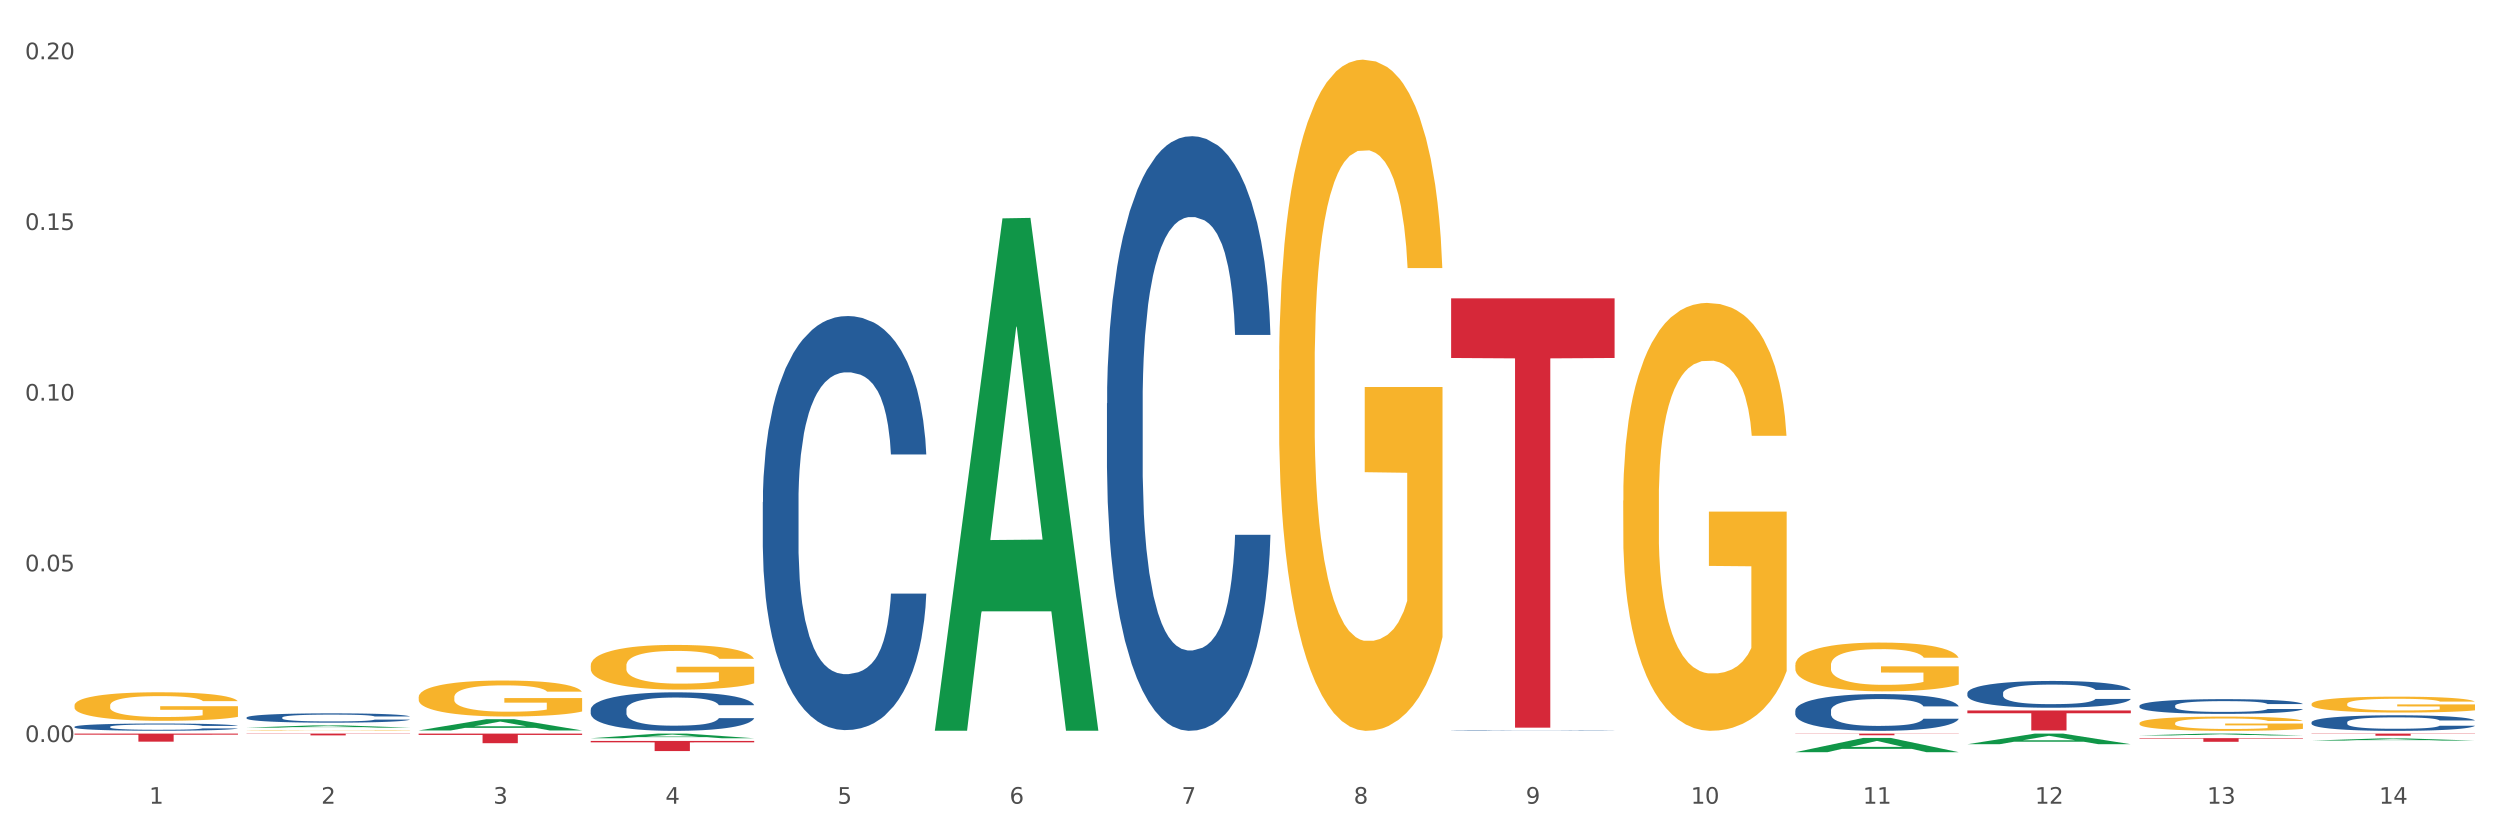 <?xml version="1.0" encoding="utf-8" standalone="no"?>
<!DOCTYPE svg PUBLIC "-//W3C//DTD SVG 1.1//EN"
  "http://www.w3.org/Graphics/SVG/1.1/DTD/svg11.dtd">
<svg xmlns:xlink="http://www.w3.org/1999/xlink" width="1080pt" height="360pt" viewBox="0 0 1080 360" xmlns="http://www.w3.org/2000/svg" version="1.1">
 <rect x="0" y="0" width="1080" height="360" fill="#333333" stroke="none"/>
 <defs>
  <style type="text/css">*{stroke-linejoin: round; stroke-linecap: butt}</style>
 </defs>
 <g id="figure_1">
  <g id="patch_1">
   <path d="M 0 360 
L 1080 360 
L 1080 0 
L 0 0 
z
" style="fill: #ffffff; stroke: #ffffff; stroke-linejoin: miter"/>
  </g>
  <g id="axes_1">
   <g id="matplotlib.axis_1">
    <g id="xtick_1">
     <g id="text_1">
      <!-- 1 -->
      <g style="fill: #4d4d4d" transform="translate(64.432 347.204) scale(0.096 -0.096)">
       <defs>
        <path id="DejaVuSans-31" d="M 794 531 
L 1825 531 
L 1825 4091 
L 703 3866 
L 703 4441 
L 1819 4666 
L 2450 4666 
L 2450 531 
L 3481 531 
L 3481 0 
L 794 0 
L 794 531 
z
" transform="scale(0.016)"/>
       </defs>
       <use xlink:href="#DejaVuSans-31"/>
      </g>
     </g>
    </g>
    <g id="xtick_2">
     <g id="text_2">
      <!-- 2 -->
      <g style="fill: #4d4d4d" transform="translate(138.771 347.204) scale(0.096 -0.096)">
       <defs>
        <path id="DejaVuSans-32" d="M 1228 531 
L 3431 531 
L 3431 0 
L 469 0 
L 469 531 
Q 828 903 1448 1529 
Q 2069 2156 2228 2338 
Q 2531 2678 2651 2914 
Q 2772 3150 2772 3378 
Q 2772 3750 2511 3984 
Q 2250 4219 1831 4219 
Q 1534 4219 1204 4116 
Q 875 4013 500 3803 
L 500 4441 
Q 881 4594 1212 4672 
Q 1544 4750 1819 4750 
Q 2544 4750 2975 4387 
Q 3406 4025 3406 3419 
Q 3406 3131 3298 2873 
Q 3191 2616 2906 2266 
Q 2828 2175 2409 1742 
Q 1991 1309 1228 531 
z
" transform="scale(0.016)"/>
       </defs>
       <use xlink:href="#DejaVuSans-32"/>
      </g>
     </g>
    </g>
    <g id="xtick_3">
     <g id="text_3">
      <!-- 3 -->
      <g style="fill: #4d4d4d" transform="translate(213.109 347.204) scale(0.096 -0.096)">
       <defs>
        <path id="DejaVuSans-33" d="M 2597 2516 
Q 3050 2419 3304 2112 
Q 3559 1806 3559 1356 
Q 3559 666 3084 287 
Q 2609 -91 1734 -91 
Q 1441 -91 1130 -33 
Q 819 25 488 141 
L 488 750 
Q 750 597 1062 519 
Q 1375 441 1716 441 
Q 2309 441 2620 675 
Q 2931 909 2931 1356 
Q 2931 1769 2642 2001 
Q 2353 2234 1838 2234 
L 1294 2234 
L 1294 2753 
L 1863 2753 
Q 2328 2753 2575 2939 
Q 2822 3125 2822 3475 
Q 2822 3834 2567 4026 
Q 2313 4219 1838 4219 
Q 1578 4219 1281 4162 
Q 984 4106 628 3988 
L 628 4550 
Q 988 4650 1302 4700 
Q 1616 4750 1894 4750 
Q 2613 4750 3031 4423 
Q 3450 4097 3450 3541 
Q 3450 3153 3228 2886 
Q 3006 2619 2597 2516 
z
" transform="scale(0.016)"/>
       </defs>
       <use xlink:href="#DejaVuSans-33"/>
      </g>
     </g>
    </g>
    <g id="xtick_4">
     <g id="text_4">
      <!-- 4 -->
      <g style="fill: #4d4d4d" transform="translate(287.448 347.204) scale(0.096 -0.096)">
       <defs>
        <path id="DejaVuSans-34" d="M 2419 4116 
L 825 1625 
L 2419 1625 
L 2419 4116 
z
M 2253 4666 
L 3047 4666 
L 3047 1625 
L 3713 1625 
L 3713 1100 
L 3047 1100 
L 3047 0 
L 2419 0 
L 2419 1100 
L 313 1100 
L 313 1709 
L 2253 4666 
z
" transform="scale(0.016)"/>
       </defs>
       <use xlink:href="#DejaVuSans-34"/>
      </g>
     </g>
    </g>
    <g id="xtick_5">
     <g id="text_5">
      <!-- 5 -->
      <g style="fill: #4d4d4d" transform="translate(361.787 347.204) scale(0.096 -0.096)">
       <defs>
        <path id="DejaVuSans-35" d="M 691 4666 
L 3169 4666 
L 3169 4134 
L 1269 4134 
L 1269 2991 
Q 1406 3038 1543 3061 
Q 1681 3084 1819 3084 
Q 2600 3084 3056 2656 
Q 3513 2228 3513 1497 
Q 3513 744 3044 326 
Q 2575 -91 1722 -91 
Q 1428 -91 1123 -41 
Q 819 9 494 109 
L 494 744 
Q 775 591 1075 516 
Q 1375 441 1709 441 
Q 2250 441 2565 725 
Q 2881 1009 2881 1497 
Q 2881 1984 2565 2268 
Q 2250 2553 1709 2553 
Q 1456 2553 1204 2497 
Q 953 2441 691 2322 
L 691 4666 
z
" transform="scale(0.016)"/>
       </defs>
       <use xlink:href="#DejaVuSans-35"/>
      </g>
     </g>
    </g>
    <g id="xtick_6">
     <g id="text_6">
      <!-- 6 -->
      <g style="fill: #4d4d4d" transform="translate(436.125 347.204) scale(0.096 -0.096)">
       <defs>
        <path id="DejaVuSans-36" d="M 2113 2584 
Q 1688 2584 1439 2293 
Q 1191 2003 1191 1497 
Q 1191 994 1439 701 
Q 1688 409 2113 409 
Q 2538 409 2786 701 
Q 3034 994 3034 1497 
Q 3034 2003 2786 2293 
Q 2538 2584 2113 2584 
z
M 3366 4563 
L 3366 3988 
Q 3128 4100 2886 4159 
Q 2644 4219 2406 4219 
Q 1781 4219 1451 3797 
Q 1122 3375 1075 2522 
Q 1259 2794 1537 2939 
Q 1816 3084 2150 3084 
Q 2853 3084 3261 2657 
Q 3669 2231 3669 1497 
Q 3669 778 3244 343 
Q 2819 -91 2113 -91 
Q 1303 -91 875 529 
Q 447 1150 447 2328 
Q 447 3434 972 4092 
Q 1497 4750 2381 4750 
Q 2619 4750 2861 4703 
Q 3103 4656 3366 4563 
z
" transform="scale(0.016)"/>
       </defs>
       <use xlink:href="#DejaVuSans-36"/>
      </g>
     </g>
    </g>
    <g id="xtick_7">
     <g id="text_7">
      <!-- 7 -->
      <g style="fill: #4d4d4d" transform="translate(510.464 347.204) scale(0.096 -0.096)">
       <defs>
        <path id="DejaVuSans-37" d="M 525 4666 
L 3525 4666 
L 3525 4397 
L 1831 0 
L 1172 0 
L 2766 4134 
L 525 4134 
L 525 4666 
z
" transform="scale(0.016)"/>
       </defs>
       <use xlink:href="#DejaVuSans-37"/>
      </g>
     </g>
    </g>
    <g id="xtick_8">
     <g id="text_8">
      <!-- 8 -->
      <g style="fill: #4d4d4d" transform="translate(584.803 347.204) scale(0.096 -0.096)">
       <defs>
        <path id="DejaVuSans-38" d="M 2034 2216 
Q 1584 2216 1326 1975 
Q 1069 1734 1069 1313 
Q 1069 891 1326 650 
Q 1584 409 2034 409 
Q 2484 409 2743 651 
Q 3003 894 3003 1313 
Q 3003 1734 2745 1975 
Q 2488 2216 2034 2216 
z
M 1403 2484 
Q 997 2584 770 2862 
Q 544 3141 544 3541 
Q 544 4100 942 4425 
Q 1341 4750 2034 4750 
Q 2731 4750 3128 4425 
Q 3525 4100 3525 3541 
Q 3525 3141 3298 2862 
Q 3072 2584 2669 2484 
Q 3125 2378 3379 2068 
Q 3634 1759 3634 1313 
Q 3634 634 3220 271 
Q 2806 -91 2034 -91 
Q 1263 -91 848 271 
Q 434 634 434 1313 
Q 434 1759 690 2068 
Q 947 2378 1403 2484 
z
M 1172 3481 
Q 1172 3119 1398 2916 
Q 1625 2713 2034 2713 
Q 2441 2713 2670 2916 
Q 2900 3119 2900 3481 
Q 2900 3844 2670 4047 
Q 2441 4250 2034 4250 
Q 1625 4250 1398 4047 
Q 1172 3844 1172 3481 
z
" transform="scale(0.016)"/>
       </defs>
       <use xlink:href="#DejaVuSans-38"/>
      </g>
     </g>
    </g>
    <g id="xtick_9">
     <g id="text_9">
      <!-- 9 -->
      <g style="fill: #4d4d4d" transform="translate(659.142 347.204) scale(0.096 -0.096)">
       <defs>
        <path id="DejaVuSans-39" d="M 703 97 
L 703 672 
Q 941 559 1184 500 
Q 1428 441 1663 441 
Q 2288 441 2617 861 
Q 2947 1281 2994 2138 
Q 2813 1869 2534 1725 
Q 2256 1581 1919 1581 
Q 1219 1581 811 2004 
Q 403 2428 403 3163 
Q 403 3881 828 4315 
Q 1253 4750 1959 4750 
Q 2769 4750 3195 4129 
Q 3622 3509 3622 2328 
Q 3622 1225 3098 567 
Q 2575 -91 1691 -91 
Q 1453 -91 1209 -44 
Q 966 3 703 97 
z
M 1959 2075 
Q 2384 2075 2632 2365 
Q 2881 2656 2881 3163 
Q 2881 3666 2632 3958 
Q 2384 4250 1959 4250 
Q 1534 4250 1286 3958 
Q 1038 3666 1038 3163 
Q 1038 2656 1286 2365 
Q 1534 2075 1959 2075 
z
" transform="scale(0.016)"/>
       </defs>
       <use xlink:href="#DejaVuSans-39"/>
      </g>
     </g>
    </g>
    <g id="xtick_10">
     <g id="text_10">
      <!-- 10 -->
      <g style="fill: #4d4d4d" transform="translate(730.426 347.204) scale(0.096 -0.096)">
       <defs>
        <path id="DejaVuSans-30" d="M 2034 4250 
Q 1547 4250 1301 3770 
Q 1056 3291 1056 2328 
Q 1056 1369 1301 889 
Q 1547 409 2034 409 
Q 2525 409 2770 889 
Q 3016 1369 3016 2328 
Q 3016 3291 2770 3770 
Q 2525 4250 2034 4250 
z
M 2034 4750 
Q 2819 4750 3233 4129 
Q 3647 3509 3647 2328 
Q 3647 1150 3233 529 
Q 2819 -91 2034 -91 
Q 1250 -91 836 529 
Q 422 1150 422 2328 
Q 422 3509 836 4129 
Q 1250 4750 2034 4750 
z
" transform="scale(0.016)"/>
       </defs>
       <use xlink:href="#DejaVuSans-31"/>
       <use xlink:href="#DejaVuSans-30" transform="translate(63.623 0)"/>
      </g>
     </g>
    </g>
    <g id="xtick_11">
     <g id="text_11">
      <!-- 11 -->
      <g style="fill: #4d4d4d" transform="translate(804.765 347.204) scale(0.096 -0.096)">
       <use xlink:href="#DejaVuSans-31"/>
       <use xlink:href="#DejaVuSans-31" transform="translate(63.623 0)"/>
      </g>
     </g>
    </g>
    <g id="xtick_12">
     <g id="text_12">
      <!-- 12 -->
      <g style="fill: #4d4d4d" transform="translate(879.104 347.204) scale(0.096 -0.096)">
       <use xlink:href="#DejaVuSans-31"/>
       <use xlink:href="#DejaVuSans-32" transform="translate(63.623 0)"/>
      </g>
     </g>
    </g>
    <g id="xtick_13">
     <g id="text_13">
      <!-- 13 -->
      <g style="fill: #4d4d4d" transform="translate(953.442 347.204) scale(0.096 -0.096)">
       <use xlink:href="#DejaVuSans-31"/>
       <use xlink:href="#DejaVuSans-33" transform="translate(63.623 0)"/>
      </g>
     </g>
    </g>
    <g id="xtick_14">
     <g id="text_14">
      <!-- 14 -->
      <g style="fill: #4d4d4d" transform="translate(1027.781 347.204) scale(0.096 -0.096)">
       <use xlink:href="#DejaVuSans-31"/>
       <use xlink:href="#DejaVuSans-34" transform="translate(63.623 0)"/>
      </g>
     </g>
    </g>
    <g id="xtick_15"/>
    <g id="xtick_16"/>
    <g id="xtick_17"/>
    <g id="xtick_18"/>
    <g id="xtick_19"/>
    <g id="xtick_20"/>
    <g id="xtick_21"/>
    <g id="xtick_22"/>
    <g id="xtick_23"/>
    <g id="xtick_24"/>
    <g id="xtick_25"/>
    <g id="xtick_26"/>
    <g id="xtick_27"/>
   </g>
   <g id="matplotlib.axis_2">
    <g id="ytick_1">
     <g id="text_15">
      <!-- 0.00 -->
      <g style="fill: #4d4d4d" transform="translate(10.8 320.55) scale(0.096 -0.096)">
       <defs>
        <path id="DejaVuSans-2e" d="M 684 794 
L 1344 794 
L 1344 0 
L 684 0 
L 684 794 
z
" transform="scale(0.016)"/>
       </defs>
       <use xlink:href="#DejaVuSans-30"/>
       <use xlink:href="#DejaVuSans-2e" transform="translate(63.623 0)"/>
       <use xlink:href="#DejaVuSans-30" transform="translate(95.41 0)"/>
       <use xlink:href="#DejaVuSans-30" transform="translate(159.033 0)"/>
      </g>
     </g>
    </g>
    <g id="ytick_2">
     <g id="text_16">
      <!-- 0.05 -->
      <g style="fill: #4d4d4d" transform="translate(10.8 246.812) scale(0.096 -0.096)">
       <use xlink:href="#DejaVuSans-30"/>
       <use xlink:href="#DejaVuSans-2e" transform="translate(63.623 0)"/>
       <use xlink:href="#DejaVuSans-30" transform="translate(95.41 0)"/>
       <use xlink:href="#DejaVuSans-35" transform="translate(159.033 0)"/>
      </g>
     </g>
    </g>
    <g id="ytick_3">
     <g id="text_17">
      <!-- 0.10 -->
      <g style="fill: #4d4d4d" transform="translate(10.8 173.074) scale(0.096 -0.096)">
       <use xlink:href="#DejaVuSans-30"/>
       <use xlink:href="#DejaVuSans-2e" transform="translate(63.623 0)"/>
       <use xlink:href="#DejaVuSans-31" transform="translate(95.41 0)"/>
       <use xlink:href="#DejaVuSans-30" transform="translate(159.033 0)"/>
      </g>
     </g>
    </g>
    <g id="ytick_4">
     <g id="text_18">
      <!-- 0.15 -->
      <g style="fill: #4d4d4d" transform="translate(10.8 99.335) scale(0.096 -0.096)">
       <use xlink:href="#DejaVuSans-30"/>
       <use xlink:href="#DejaVuSans-2e" transform="translate(63.623 0)"/>
       <use xlink:href="#DejaVuSans-31" transform="translate(95.41 0)"/>
       <use xlink:href="#DejaVuSans-35" transform="translate(159.033 0)"/>
      </g>
     </g>
    </g>
    <g id="ytick_5">
     <g id="text_19">
      <!-- 0.20 -->
      <g style="fill: #4d4d4d" transform="translate(10.8 25.597) scale(0.096 -0.096)">
       <use xlink:href="#DejaVuSans-30"/>
       <use xlink:href="#DejaVuSans-2e" transform="translate(63.623 0)"/>
       <use xlink:href="#DejaVuSans-32" transform="translate(95.41 0)"/>
       <use xlink:href="#DejaVuSans-30" transform="translate(159.033 0)"/>
      </g>
     </g>
    </g>
    <g id="ytick_6"/>
    <g id="ytick_7"/>
    <g id="ytick_8"/>
    <g id="ytick_9"/>
   </g>
   <g id="PolyCollection_1">
    <path d="M 701.223 216.275 
L 701.307 216.107 
L 701.307 210.029 
L 701.474 204.796 
L 702.307 192.134 
L 703.558 181.668 
L 704.475 176.097 
L 705.392 171.539 
L 706.476 166.981 
L 707.81 162.254 
L 710.228 155.332 
L 711.729 151.787 
L 713.563 148.073 
L 716.899 142.671 
L 719.317 139.632 
L 721.818 137.1 
L 725.903 134.061 
L 728.572 132.71 
L 731.406 131.698 
L 734.825 131.022 
L 737.41 130.853 
L 743.08 131.36 
L 747.915 132.879 
L 750.25 134.061 
L 753.252 136.087 
L 754.836 137.437 
L 757.421 140.138 
L 760.089 143.684 
L 761.923 146.722 
L 764.675 152.462 
L 766.759 158.202 
L 768.677 165.292 
L 769.677 170.188 
L 770.428 174.746 
L 771.095 179.98 
L 771.762 188.252 
L 756.754 188.252 
L 756.17 182.343 
L 755.253 176.772 
L 753.919 171.37 
L 752.751 167.993 
L 750.75 163.773 
L 748.916 161.072 
L 746.998 159.046 
L 744.664 157.358 
L 742.829 156.514 
L 740.245 155.839 
L 735.159 156.007 
L 731.74 157.358 
L 729.405 159.046 
L 727.905 160.565 
L 726.571 162.254 
L 725.07 164.617 
L 723.319 168.162 
L 722.068 171.37 
L 720.817 175.421 
L 719.817 179.473 
L 718.9 184.2 
L 718.149 189.265 
L 717.566 194.498 
L 717.065 200.913 
L 716.648 211.549 
L 716.648 234.677 
L 716.815 239.91 
L 717.232 246.832 
L 717.732 252.065 
L 718.566 258.311 
L 719.317 262.532 
L 720.734 268.609 
L 722.318 273.674 
L 723.569 276.881 
L 724.82 279.582 
L 726.987 283.296 
L 729.405 286.335 
L 731.49 288.192 
L 734.325 289.88 
L 736.242 290.555 
L 737.91 290.893 
L 741.996 290.893 
L 744.914 290.387 
L 748.166 289.205 
L 750.667 287.686 
L 752.751 285.829 
L 755.086 282.79 
L 756.587 279.92 
L 756.587 244.637 
L 738.244 244.468 
L 738.244 221.002 
L 771.845 221.002 
L 771.845 289.88 
L 770.428 293.425 
L 768.844 296.633 
L 767.176 299.503 
L 764.675 303.048 
L 761.673 306.424 
L 759.005 308.788 
L 756.17 310.814 
L 752.835 312.671 
L 748.499 314.359 
L 745.831 315.034 
L 742.496 315.54 
L 738.577 315.709 
L 735.159 315.372 
L 731.823 314.528 
L 728.321 313.008 
L 724.903 310.814 
L 722.318 308.619 
L 719.733 305.918 
L 716.982 302.373 
L 714.814 298.996 
L 713.147 295.958 
L 711.312 292.075 
L 709.311 287.01 
L 707.81 282.452 
L 706.476 277.725 
L 705.059 271.648 
L 704.058 266.414 
L 703.058 259.831 
L 702.474 254.935 
L 701.807 247.338 
L 701.307 236.702 
L 701.223 216.275 
z
" clip-path="url(#p62a03b0be9)" style="fill: #f7b32b"/>
    <path d="M 775.562 287.329 
L 775.645 287.309 
L 775.645 286.616 
L 775.812 286.019 
L 776.646 284.574 
L 777.897 283.38 
L 778.814 282.744 
L 779.731 282.224 
L 780.815 281.704 
L 782.149 281.165 
L 784.567 280.375 
L 786.068 279.971 
L 787.902 279.547 
L 791.237 278.931 
L 793.655 278.584 
L 796.157 278.295 
L 800.242 277.949 
L 802.91 277.794 
L 805.745 277.679 
L 809.164 277.602 
L 811.748 277.583 
L 817.418 277.64 
L 822.254 277.814 
L 824.589 277.949 
L 827.59 278.18 
L 829.175 278.334 
L 831.759 278.642 
L 834.427 279.046 
L 836.262 279.393 
L 839.013 280.048 
L 841.098 280.703 
L 843.015 281.512 
L 844.016 282.07 
L 844.766 282.59 
L 845.433 283.187 
L 846.1 284.131 
L 831.092 284.131 
L 830.509 283.457 
L 829.592 282.822 
L 828.257 282.205 
L 827.09 281.82 
L 825.089 281.338 
L 823.255 281.03 
L 821.337 280.799 
L 819.002 280.607 
L 817.168 280.51 
L 814.583 280.433 
L 809.497 280.452 
L 806.079 280.607 
L 803.744 280.799 
L 802.243 280.972 
L 800.909 281.165 
L 799.408 281.435 
L 797.657 281.839 
L 796.407 282.205 
L 795.156 282.667 
L 794.156 283.13 
L 793.238 283.669 
L 792.488 284.247 
L 791.904 284.844 
L 791.404 285.576 
L 790.987 286.789 
L 790.987 289.428 
L 791.154 290.025 
L 791.571 290.815 
L 792.071 291.412 
L 792.905 292.124 
L 793.655 292.606 
L 795.073 293.299 
L 796.657 293.877 
L 797.908 294.243 
L 799.158 294.551 
L 801.326 294.975 
L 803.744 295.322 
L 805.829 295.534 
L 808.663 295.726 
L 810.581 295.803 
L 812.249 295.842 
L 816.334 295.842 
L 819.253 295.784 
L 822.504 295.649 
L 825.006 295.476 
L 827.09 295.264 
L 829.425 294.917 
L 830.926 294.59 
L 830.926 290.564 
L 812.582 290.545 
L 812.582 287.868 
L 846.184 287.868 
L 846.184 295.726 
L 844.766 296.131 
L 843.182 296.497 
L 841.515 296.824 
L 839.013 297.229 
L 836.012 297.614 
L 833.344 297.883 
L 830.509 298.115 
L 827.174 298.326 
L 822.838 298.519 
L 820.17 298.596 
L 816.835 298.654 
L 812.916 298.673 
L 809.497 298.635 
L 806.162 298.538 
L 802.66 298.365 
L 799.242 298.115 
L 796.657 297.864 
L 794.072 297.556 
L 791.321 297.152 
L 789.153 296.766 
L 787.485 296.42 
L 785.651 295.977 
L 783.65 295.399 
L 782.149 294.879 
L 780.815 294.339 
L 779.398 293.646 
L 778.397 293.049 
L 777.396 292.298 
L 776.813 291.739 
L 776.146 290.873 
L 775.645 289.659 
L 775.562 287.329 
z
" clip-path="url(#p62a03b0be9)" style="fill: #f7b32b"/>
    <path d="M 924.24 312.417 
L 924.323 312.412 
L 924.323 312.209 
L 924.49 312.034 
L 925.323 311.611 
L 926.574 311.261 
L 927.491 311.075 
L 928.408 310.923 
L 929.492 310.771 
L 930.826 310.613 
L 933.244 310.381 
L 934.745 310.263 
L 936.58 310.139 
L 939.915 309.959 
L 942.333 309.857 
L 944.834 309.772 
L 948.92 309.671 
L 951.588 309.626 
L 954.423 309.592 
L 957.841 309.569 
L 960.426 309.564 
L 966.096 309.581 
L 970.932 309.631 
L 973.266 309.671 
L 976.268 309.739 
L 977.852 309.784 
L 980.437 309.874 
L 983.105 309.992 
L 984.939 310.094 
L 987.691 310.286 
L 989.775 310.477 
L 991.693 310.714 
L 992.693 310.878 
L 993.444 311.03 
L 994.111 311.205 
L 994.778 311.481 
L 979.77 311.481 
L 979.186 311.284 
L 978.269 311.098 
L 976.935 310.917 
L 975.768 310.804 
L 973.766 310.663 
L 971.932 310.573 
L 970.014 310.506 
L 967.68 310.449 
L 965.845 310.421 
L 963.261 310.398 
L 958.175 310.404 
L 954.756 310.449 
L 952.422 310.506 
L 950.921 310.556 
L 949.587 310.613 
L 948.086 310.692 
L 946.335 310.81 
L 945.084 310.917 
L 943.834 311.053 
L 942.833 311.188 
L 941.916 311.346 
L 941.165 311.515 
L 940.582 311.69 
L 940.081 311.904 
L 939.665 312.259 
L 939.665 313.032 
L 939.831 313.207 
L 940.248 313.438 
L 940.749 313.613 
L 941.582 313.821 
L 942.333 313.962 
L 943.75 314.165 
L 945.334 314.334 
L 946.585 314.442 
L 947.836 314.532 
L 950.004 314.656 
L 952.422 314.757 
L 954.506 314.819 
L 957.341 314.876 
L 959.259 314.898 
L 960.926 314.91 
L 965.012 314.91 
L 967.93 314.893 
L 971.182 314.853 
L 973.683 314.802 
L 975.768 314.74 
L 978.102 314.639 
L 979.603 314.543 
L 979.603 313.365 
L 961.26 313.359 
L 961.26 312.575 
L 994.861 312.575 
L 994.861 314.876 
L 993.444 314.994 
L 991.86 315.101 
L 990.192 315.197 
L 987.691 315.316 
L 984.689 315.428 
L 982.021 315.507 
L 979.186 315.575 
L 975.851 315.637 
L 971.515 315.693 
L 968.847 315.716 
L 965.512 315.733 
L 961.593 315.739 
L 958.175 315.727 
L 954.84 315.699 
L 951.338 315.648 
L 947.919 315.575 
L 945.334 315.502 
L 942.75 315.412 
L 939.998 315.293 
L 937.83 315.18 
L 936.163 315.079 
L 934.328 314.949 
L 932.327 314.78 
L 930.826 314.628 
L 929.492 314.47 
L 928.075 314.267 
L 927.074 314.092 
L 926.074 313.872 
L 925.49 313.709 
L 924.823 313.455 
L 924.323 313.099 
L 924.24 312.417 
z
" clip-path="url(#p62a03b0be9)" style="fill: #f7b32b"/>
    <path d="M 552.546 159.759 
L 552.629 159.494 
L 552.629 149.961 
L 552.796 141.751 
L 553.63 121.89 
L 554.881 105.471 
L 555.798 96.732 
L 556.715 89.581 
L 557.799 82.431 
L 559.133 75.016 
L 561.551 64.159 
L 563.052 58.597 
L 564.886 52.771 
L 568.221 44.297 
L 570.639 39.53 
L 573.141 35.558 
L 577.226 30.791 
L 579.894 28.673 
L 582.729 27.084 
L 586.148 26.024 
L 588.732 25.759 
L 594.402 26.554 
L 599.238 28.937 
L 601.573 30.791 
L 604.574 33.969 
L 606.158 36.088 
L 608.743 40.325 
L 611.411 45.886 
L 613.246 50.653 
L 615.997 59.657 
L 618.082 68.661 
L 619.999 79.783 
L 621 87.463 
L 621.75 94.613 
L 622.417 102.822 
L 623.084 115.799 
L 608.076 115.799 
L 607.493 106.53 
L 606.575 97.791 
L 605.241 89.317 
L 604.074 84.02 
L 602.073 77.4 
L 600.239 73.162 
L 598.321 69.985 
L 595.986 67.336 
L 594.152 66.012 
L 591.567 64.953 
L 586.481 65.218 
L 583.063 67.336 
L 580.728 69.985 
L 579.227 72.368 
L 577.893 75.016 
L 576.392 78.724 
L 574.641 84.285 
L 573.391 89.317 
L 572.14 95.672 
L 571.139 102.028 
L 570.222 109.443 
L 569.472 117.388 
L 568.888 125.597 
L 568.388 135.66 
L 567.971 152.344 
L 567.971 188.624 
L 568.138 196.834 
L 568.555 207.692 
L 569.055 215.901 
L 569.889 225.699 
L 570.639 232.32 
L 572.057 241.853 
L 573.641 249.798 
L 574.891 254.83 
L 576.142 259.067 
L 578.31 264.893 
L 580.728 269.66 
L 582.812 272.573 
L 585.647 275.221 
L 587.565 276.28 
L 589.233 276.81 
L 593.318 276.81 
L 596.236 276.015 
L 599.488 274.162 
L 601.99 271.778 
L 604.074 268.865 
L 606.409 264.098 
L 607.909 259.597 
L 607.909 204.249 
L 589.566 203.984 
L 589.566 167.174 
L 623.168 167.174 
L 623.168 275.221 
L 621.75 280.782 
L 620.166 285.814 
L 618.499 290.316 
L 615.997 295.877 
L 612.996 301.173 
L 610.327 304.881 
L 607.493 308.059 
L 604.157 310.972 
L 599.822 313.62 
L 597.154 314.679 
L 593.818 315.474 
L 589.9 315.739 
L 586.481 315.209 
L 583.146 313.885 
L 579.644 311.501 
L 576.226 308.059 
L 573.641 304.616 
L 571.056 300.379 
L 568.305 294.818 
L 566.137 289.521 
L 564.469 284.755 
L 562.635 278.664 
L 560.634 270.719 
L 559.133 263.569 
L 557.799 256.154 
L 556.381 246.62 
L 555.381 238.411 
L 554.38 228.083 
L 553.797 220.403 
L 553.13 208.486 
L 552.629 191.802 
L 552.546 159.759 
z
" clip-path="url(#p62a03b0be9)" style="fill: #f7b32b"/>
    <path d="M 106.514 315.614 
L 106.597 315.614 
L 106.597 315.606 
L 106.764 315.6 
L 107.598 315.584 
L 108.848 315.571 
L 109.765 315.564 
L 110.683 315.558 
L 111.767 315.552 
L 113.101 315.546 
L 115.519 315.538 
L 117.019 315.533 
L 118.854 315.528 
L 122.189 315.522 
L 124.607 315.518 
L 127.108 315.515 
L 131.194 315.511 
L 133.862 315.509 
L 136.697 315.508 
L 140.115 315.507 
L 142.7 315.507 
L 148.37 315.508 
L 153.206 315.509 
L 155.54 315.511 
L 158.542 315.513 
L 160.126 315.515 
L 162.711 315.519 
L 165.379 315.523 
L 167.213 315.527 
L 169.965 315.534 
L 172.049 315.541 
L 173.967 315.55 
L 174.968 315.556 
L 175.718 315.562 
L 176.385 315.568 
L 177.052 315.579 
L 162.044 315.579 
L 161.46 315.571 
L 160.543 315.564 
L 159.209 315.558 
L 158.042 315.553 
L 156.041 315.548 
L 154.206 315.545 
L 152.289 315.542 
L 149.954 315.54 
L 148.12 315.539 
L 145.535 315.538 
L 140.449 315.538 
L 137.03 315.54 
L 134.696 315.542 
L 133.195 315.544 
L 131.861 315.546 
L 130.36 315.549 
L 128.609 315.554 
L 127.358 315.558 
L 126.108 315.563 
L 125.107 315.568 
L 124.19 315.574 
L 123.44 315.58 
L 122.856 315.587 
L 122.356 315.595 
L 121.939 315.608 
L 121.939 315.637 
L 122.106 315.644 
L 122.522 315.652 
L 123.023 315.659 
L 123.856 315.667 
L 124.607 315.672 
L 126.024 315.68 
L 127.609 315.686 
L 128.859 315.69 
L 130.11 315.693 
L 132.278 315.698 
L 134.696 315.702 
L 136.78 315.704 
L 139.615 315.706 
L 141.533 315.707 
L 143.2 315.707 
L 147.286 315.707 
L 150.204 315.707 
L 153.456 315.705 
L 155.957 315.703 
L 158.042 315.701 
L 160.376 315.697 
L 161.877 315.694 
L 161.877 315.649 
L 143.534 315.649 
L 143.534 315.62 
L 177.135 315.62 
L 177.135 315.706 
L 175.718 315.711 
L 174.134 315.715 
L 172.466 315.718 
L 169.965 315.723 
L 166.963 315.727 
L 164.295 315.73 
L 161.46 315.732 
L 158.125 315.735 
L 153.789 315.737 
L 151.121 315.738 
L 147.786 315.738 
L 143.867 315.739 
L 140.449 315.738 
L 137.114 315.737 
L 133.612 315.735 
L 130.193 315.732 
L 127.609 315.73 
L 125.024 315.726 
L 122.272 315.722 
L 120.104 315.718 
L 118.437 315.714 
L 116.603 315.709 
L 114.601 315.703 
L 113.101 315.697 
L 111.767 315.691 
L 110.349 315.683 
L 109.349 315.677 
L 108.348 315.669 
L 107.764 315.662 
L 107.097 315.653 
L 106.597 315.64 
L 106.514 315.614 
z
" clip-path="url(#p62a03b0be9)" style="fill: #f7b32b"/>
    <path d="M 180.852 301.171 
L 180.936 301.156 
L 180.936 300.645 
L 181.103 300.205 
L 181.936 299.139 
L 183.187 298.259 
L 184.104 297.79 
L 185.021 297.407 
L 186.105 297.023 
L 187.439 296.625 
L 189.857 296.043 
L 191.358 295.745 
L 193.192 295.432 
L 196.528 294.978 
L 198.946 294.722 
L 201.447 294.509 
L 205.533 294.253 
L 208.201 294.14 
L 211.036 294.055 
L 214.454 293.998 
L 217.039 293.983 
L 222.709 294.026 
L 227.545 294.154 
L 229.879 294.253 
L 232.881 294.424 
L 234.465 294.537 
L 237.05 294.765 
L 239.718 295.063 
L 241.552 295.319 
L 244.304 295.802 
L 246.388 296.284 
L 248.306 296.881 
L 249.306 297.293 
L 250.057 297.676 
L 250.724 298.117 
L 251.391 298.813 
L 236.383 298.813 
L 235.799 298.316 
L 234.882 297.847 
L 233.548 297.392 
L 232.38 297.108 
L 230.379 296.753 
L 228.545 296.526 
L 226.627 296.355 
L 224.293 296.213 
L 222.458 296.142 
L 219.874 296.086 
L 214.788 296.1 
L 211.369 296.213 
L 209.034 296.355 
L 207.534 296.483 
L 206.2 296.625 
L 204.699 296.824 
L 202.948 297.122 
L 201.697 297.392 
L 200.446 297.733 
L 199.446 298.074 
L 198.529 298.472 
L 197.778 298.898 
L 197.195 299.338 
L 196.694 299.878 
L 196.277 300.773 
L 196.277 302.719 
L 196.444 303.159 
L 196.861 303.741 
L 197.361 304.182 
L 198.195 304.707 
L 198.946 305.062 
L 200.363 305.574 
L 201.947 306 
L 203.198 306.27 
L 204.449 306.497 
L 206.616 306.809 
L 209.034 307.065 
L 211.119 307.221 
L 213.954 307.363 
L 215.871 307.42 
L 217.539 307.448 
L 221.625 307.448 
L 224.543 307.406 
L 227.795 307.306 
L 230.296 307.179 
L 232.38 307.022 
L 234.715 306.767 
L 236.216 306.525 
L 236.216 303.557 
L 217.873 303.543 
L 217.873 301.568 
L 251.474 301.568 
L 251.474 307.363 
L 250.057 307.662 
L 248.473 307.931 
L 246.805 308.173 
L 244.304 308.471 
L 241.302 308.755 
L 238.634 308.954 
L 235.799 309.125 
L 232.464 309.281 
L 228.128 309.423 
L 225.46 309.48 
L 222.125 309.522 
L 218.206 309.536 
L 214.788 309.508 
L 211.452 309.437 
L 207.951 309.309 
L 204.532 309.125 
L 201.947 308.94 
L 199.362 308.713 
L 196.611 308.414 
L 194.443 308.13 
L 192.776 307.875 
L 190.941 307.548 
L 188.94 307.122 
L 187.439 306.738 
L 186.105 306.341 
L 184.688 305.829 
L 183.687 305.389 
L 182.687 304.835 
L 182.103 304.423 
L 181.436 303.784 
L 180.936 302.889 
L 180.852 301.171 
z
" clip-path="url(#p62a03b0be9)" style="fill: #f7b32b"/>
    <path d="M 255.191 287.524 
L 255.275 287.506 
L 255.275 286.871 
L 255.441 286.324 
L 256.275 285.001 
L 257.526 283.907 
L 258.443 283.325 
L 259.36 282.848 
L 260.444 282.372 
L 261.778 281.878 
L 264.196 281.154 
L 265.697 280.784 
L 267.531 280.396 
L 270.866 279.831 
L 273.284 279.513 
L 275.786 279.249 
L 279.871 278.931 
L 282.539 278.79 
L 285.374 278.684 
L 288.793 278.614 
L 291.377 278.596 
L 297.047 278.649 
L 301.883 278.808 
L 304.218 278.931 
L 307.219 279.143 
L 308.804 279.284 
L 311.388 279.566 
L 314.057 279.937 
L 315.891 280.255 
L 318.642 280.854 
L 320.727 281.454 
L 322.645 282.195 
L 323.645 282.707 
L 324.395 283.184 
L 325.062 283.731 
L 325.73 284.595 
L 310.721 284.595 
L 310.138 283.978 
L 309.221 283.395 
L 307.886 282.831 
L 306.719 282.478 
L 304.718 282.037 
L 302.884 281.754 
L 300.966 281.543 
L 298.631 281.366 
L 296.797 281.278 
L 294.212 281.207 
L 289.126 281.225 
L 285.708 281.366 
L 283.373 281.543 
L 281.872 281.701 
L 280.538 281.878 
L 279.037 282.125 
L 277.286 282.495 
L 276.036 282.831 
L 274.785 283.254 
L 273.785 283.678 
L 272.867 284.172 
L 272.117 284.701 
L 271.533 285.248 
L 271.033 285.918 
L 270.616 287.03 
L 270.616 289.447 
L 270.783 289.994 
L 271.2 290.718 
L 271.7 291.265 
L 272.534 291.918 
L 273.284 292.359 
L 274.702 292.994 
L 276.286 293.523 
L 277.537 293.859 
L 278.787 294.141 
L 280.955 294.529 
L 283.373 294.847 
L 285.458 295.041 
L 288.292 295.217 
L 290.21 295.288 
L 291.878 295.323 
L 295.963 295.323 
L 298.882 295.27 
L 302.133 295.147 
L 304.635 294.988 
L 306.719 294.794 
L 309.054 294.476 
L 310.555 294.176 
L 310.555 290.488 
L 292.211 290.471 
L 292.211 288.018 
L 325.813 288.018 
L 325.813 295.217 
L 324.395 295.588 
L 322.811 295.923 
L 321.144 296.223 
L 318.642 296.594 
L 315.641 296.946 
L 312.973 297.193 
L 310.138 297.405 
L 306.803 297.599 
L 302.467 297.776 
L 299.799 297.846 
L 296.464 297.899 
L 292.545 297.917 
L 289.126 297.882 
L 285.791 297.793 
L 282.289 297.635 
L 278.871 297.405 
L 276.286 297.176 
L 273.701 296.893 
L 270.95 296.523 
L 268.782 296.17 
L 267.114 295.852 
L 265.28 295.447 
L 263.279 294.917 
L 261.778 294.441 
L 260.444 293.947 
L 259.027 293.312 
L 258.026 292.765 
L 257.025 292.076 
L 256.442 291.565 
L 255.775 290.771 
L 255.275 289.659 
L 255.191 287.524 
z
" clip-path="url(#p62a03b0be9)" style="fill: #f7b32b"/>
    <path d="M 32.175 304.76 
L 32.258 304.749 
L 32.258 304.343 
L 32.425 303.994 
L 33.259 303.148 
L 34.51 302.45 
L 35.427 302.078 
L 36.344 301.773 
L 37.428 301.469 
L 38.762 301.154 
L 41.18 300.692 
L 42.681 300.455 
L 44.515 300.207 
L 47.85 299.846 
L 50.268 299.643 
L 52.77 299.474 
L 56.855 299.272 
L 59.523 299.181 
L 62.358 299.114 
L 65.777 299.069 
L 68.361 299.057 
L 74.031 299.091 
L 78.867 299.193 
L 81.202 299.272 
L 84.203 299.407 
L 85.788 299.497 
L 88.372 299.677 
L 91.04 299.914 
L 92.875 300.117 
L 95.626 300.5 
L 97.711 300.883 
L 99.628 301.356 
L 100.629 301.683 
L 101.379 301.988 
L 102.046 302.337 
L 102.713 302.889 
L 87.705 302.889 
L 87.122 302.495 
L 86.204 302.123 
L 84.87 301.762 
L 83.703 301.537 
L 81.702 301.255 
L 79.868 301.075 
L 77.95 300.939 
L 75.615 300.827 
L 73.781 300.77 
L 71.196 300.725 
L 66.11 300.737 
L 62.692 300.827 
L 60.357 300.939 
L 58.856 301.041 
L 57.522 301.154 
L 56.021 301.311 
L 54.27 301.548 
L 53.02 301.762 
L 51.769 302.033 
L 50.768 302.303 
L 49.851 302.619 
L 49.101 302.957 
L 48.517 303.306 
L 48.017 303.734 
L 47.6 304.444 
L 47.6 305.988 
L 47.767 306.338 
L 48.184 306.8 
L 48.684 307.149 
L 49.518 307.566 
L 50.268 307.848 
L 51.686 308.254 
L 53.27 308.592 
L 54.52 308.806 
L 55.771 308.986 
L 57.939 309.234 
L 60.357 309.437 
L 62.441 309.561 
L 65.276 309.674 
L 67.194 309.719 
L 68.862 309.741 
L 72.947 309.741 
L 75.865 309.707 
L 79.117 309.629 
L 81.619 309.527 
L 83.703 309.403 
L 86.038 309.2 
L 87.538 309.009 
L 87.538 306.653 
L 69.195 306.642 
L 69.195 305.076 
L 102.797 305.076 
L 102.797 309.674 
L 101.379 309.91 
L 99.795 310.124 
L 98.128 310.316 
L 95.626 310.553 
L 92.625 310.778 
L 89.956 310.936 
L 87.122 311.071 
L 83.786 311.195 
L 79.451 311.308 
L 76.783 311.353 
L 73.447 311.387 
L 69.529 311.398 
L 66.11 311.375 
L 62.775 311.319 
L 59.273 311.218 
L 55.855 311.071 
L 53.27 310.925 
L 50.685 310.744 
L 47.934 310.508 
L 45.766 310.282 
L 44.098 310.079 
L 42.264 309.82 
L 40.263 309.482 
L 38.762 309.178 
L 37.428 308.862 
L 36.01 308.456 
L 35.01 308.107 
L 34.009 307.668 
L 33.426 307.341 
L 32.759 306.834 
L 32.258 306.124 
L 32.175 304.76 
z
" clip-path="url(#p62a03b0be9)" style="fill: #f7b32b"/>
    <path d="M 849.901 299.376 
L 849.984 299.365 
L 849.984 299.069 
L 850.235 298.667 
L 851.153 297.927 
L 852.322 297.366 
L 854.325 296.71 
L 855.41 296.435 
L 856.829 296.129 
L 859.751 295.631 
L 863.09 295.208 
L 865.428 294.976 
L 867.181 294.828 
L 871.104 294.563 
L 873.358 294.447 
L 875.695 294.352 
L 877.699 294.288 
L 881.038 294.214 
L 883.709 294.183 
L 886.798 294.172 
L 889.386 294.183 
L 892.808 294.225 
L 897.817 294.352 
L 899.737 294.426 
L 902.325 294.553 
L 904.996 294.722 
L 907.166 294.891 
L 909.671 295.134 
L 912.258 295.452 
L 914.763 295.854 
L 916.516 296.224 
L 917.935 296.615 
L 919.187 297.091 
L 920.105 297.609 
L 920.523 298.043 
L 905.246 298.043 
L 904.829 297.652 
L 903.994 297.229 
L 903.159 296.943 
L 902.241 296.71 
L 900.822 296.446 
L 899.57 296.277 
L 897.483 296.076 
L 895.563 295.949 
L 893.977 295.875 
L 892.057 295.811 
L 887.966 295.748 
L 885.045 295.748 
L 883.208 295.769 
L 880.954 295.822 
L 879.034 295.896 
L 876.78 296.023 
L 875.027 296.16 
L 873.274 296.34 
L 872.273 296.467 
L 870.77 296.7 
L 869.768 296.89 
L 868.433 297.218 
L 867.681 297.451 
L 866.346 298.054 
L 865.761 298.498 
L 865.511 298.804 
L 865.344 299.143 
L 865.344 300.793 
L 865.845 301.533 
L 866.262 301.85 
L 866.93 302.21 
L 868.182 302.675 
L 870.019 303.13 
L 871.939 303.458 
L 873.525 303.659 
L 875.027 303.807 
L 876.53 303.923 
L 878.367 304.029 
L 879.869 304.093 
L 882.123 304.156 
L 884.794 304.188 
L 886.881 304.188 
L 891.139 304.135 
L 893.059 304.082 
L 894.895 304.008 
L 896.899 303.892 
L 898.485 303.765 
L 899.403 303.67 
L 900.905 303.469 
L 902.074 303.257 
L 903.076 303.014 
L 903.744 302.802 
L 904.495 302.485 
L 905.079 302.125 
L 905.246 301.935 
L 920.523 301.935 
L 920.189 302.316 
L 919.604 302.686 
L 918.436 303.183 
L 917.517 303.469 
L 916.098 303.818 
L 914.596 304.114 
L 912.509 304.442 
L 910.589 304.685 
L 908.585 304.897 
L 906.415 305.087 
L 902.491 305.351 
L 901.072 305.425 
L 898.067 305.552 
L 895.73 305.626 
L 892.307 305.7 
L 888.801 305.743 
L 885.128 305.753 
L 881.873 305.732 
L 878.283 305.669 
L 876.029 305.605 
L 873.525 305.51 
L 870.603 305.362 
L 867.848 305.182 
L 865.261 304.971 
L 862.84 304.727 
L 860.586 304.452 
L 857.664 303.998 
L 855.494 303.553 
L 853.908 303.141 
L 852.823 302.792 
L 851.737 302.348 
L 851.153 302.041 
L 850.235 301.301 
L 849.901 300.613 
L 849.901 299.376 
z
" clip-path="url(#p62a03b0be9)" style="fill: #255c99"/>
    <path d="M 775.562 306.982 
L 775.646 306.968 
L 775.646 306.561 
L 775.896 306.009 
L 776.814 304.993 
L 777.983 304.223 
L 779.986 303.323 
L 781.072 302.945 
L 782.491 302.524 
L 785.412 301.842 
L 788.752 301.261 
L 791.089 300.941 
L 792.842 300.738 
L 796.765 300.375 
L 799.019 300.215 
L 801.357 300.085 
L 803.36 299.997 
L 806.699 299.896 
L 809.37 299.852 
L 812.459 299.838 
L 815.047 299.852 
L 818.469 299.91 
L 823.478 300.085 
L 825.398 300.186 
L 827.986 300.361 
L 830.657 300.593 
L 832.828 300.825 
L 835.332 301.159 
L 837.92 301.595 
L 840.424 302.147 
L 842.177 302.655 
L 843.596 303.192 
L 844.848 303.846 
L 845.766 304.557 
L 846.184 305.153 
L 830.908 305.153 
L 830.49 304.615 
L 829.655 304.034 
L 828.821 303.642 
L 827.902 303.323 
L 826.483 302.96 
L 825.231 302.728 
L 823.144 302.452 
L 821.224 302.277 
L 819.638 302.176 
L 817.718 302.089 
L 813.628 302.001 
L 810.706 302.001 
L 808.87 302.03 
L 806.616 302.103 
L 804.696 302.205 
L 802.442 302.379 
L 800.689 302.568 
L 798.936 302.815 
L 797.934 302.989 
L 796.431 303.308 
L 795.43 303.57 
L 794.094 304.02 
L 793.343 304.339 
L 792.007 305.167 
L 791.423 305.777 
L 791.172 306.198 
L 791.005 306.663 
L 791.005 308.928 
L 791.506 309.945 
L 791.924 310.38 
L 792.591 310.874 
L 793.844 311.513 
L 795.68 312.137 
L 797.6 312.587 
L 799.186 312.863 
L 800.689 313.067 
L 802.191 313.226 
L 804.028 313.372 
L 805.53 313.459 
L 807.784 313.546 
L 810.456 313.589 
L 812.543 313.589 
L 816.8 313.517 
L 818.72 313.444 
L 820.556 313.343 
L 822.56 313.183 
L 824.146 313.009 
L 825.064 312.878 
L 826.567 312.602 
L 827.735 312.312 
L 828.737 311.978 
L 829.405 311.687 
L 830.156 311.251 
L 830.741 310.758 
L 830.908 310.496 
L 846.184 310.496 
L 845.85 311.019 
L 845.266 311.527 
L 844.097 312.21 
L 843.179 312.602 
L 841.76 313.081 
L 840.257 313.488 
L 838.17 313.938 
L 836.25 314.272 
L 834.247 314.562 
L 832.076 314.824 
L 828.153 315.187 
L 826.734 315.288 
L 823.728 315.463 
L 821.391 315.564 
L 817.969 315.666 
L 814.463 315.724 
L 810.79 315.739 
L 807.534 315.71 
L 803.944 315.622 
L 801.69 315.535 
L 799.186 315.405 
L 796.264 315.201 
L 793.51 314.954 
L 790.922 314.664 
L 788.501 314.33 
L 786.247 313.952 
L 783.325 313.328 
L 781.155 312.718 
L 779.569 312.152 
L 778.484 311.673 
L 777.399 311.063 
L 776.814 310.642 
L 775.896 309.625 
L 775.562 308.681 
L 775.562 306.982 
z
" clip-path="url(#p62a03b0be9)" style="fill: #255c99"/>
    <path d="M 626.885 315.611 
L 626.968 315.611 
L 626.968 315.605 
L 627.219 315.597 
L 628.137 315.583 
L 629.306 315.572 
L 631.309 315.559 
L 632.394 315.554 
L 633.813 315.548 
L 636.735 315.539 
L 640.074 315.531 
L 642.411 315.526 
L 644.164 315.523 
L 648.088 315.518 
L 650.342 315.516 
L 652.679 315.514 
L 654.683 315.513 
L 658.022 315.511 
L 660.693 315.511 
L 663.782 315.511 
L 666.369 315.511 
L 669.792 315.512 
L 674.801 315.514 
L 676.721 315.515 
L 679.308 315.518 
L 681.98 315.521 
L 684.15 315.524 
L 686.654 315.529 
L 689.242 315.535 
L 691.747 315.543 
L 693.5 315.55 
L 694.919 315.558 
L 696.171 315.567 
L 697.089 315.577 
L 697.506 315.585 
L 682.23 315.585 
L 681.813 315.578 
L 680.978 315.569 
L 680.143 315.564 
L 679.225 315.559 
L 677.806 315.554 
L 676.554 315.551 
L 674.467 315.547 
L 672.547 315.545 
L 670.961 315.543 
L 669.041 315.542 
L 664.95 315.541 
L 662.029 315.541 
L 660.192 315.541 
L 657.938 315.542 
L 656.018 315.544 
L 653.764 315.546 
L 652.011 315.549 
L 650.258 315.552 
L 649.257 315.555 
L 647.754 315.559 
L 646.752 315.563 
L 645.417 315.569 
L 644.665 315.574 
L 643.33 315.585 
L 642.745 315.594 
L 642.495 315.6 
L 642.328 315.606 
L 642.328 315.638 
L 642.829 315.652 
L 643.246 315.658 
L 643.914 315.665 
L 645.166 315.674 
L 647.003 315.683 
L 648.923 315.689 
L 650.509 315.693 
L 652.011 315.696 
L 653.514 315.698 
L 655.35 315.7 
L 656.853 315.702 
L 659.107 315.703 
L 661.778 315.704 
L 663.865 315.704 
L 668.122 315.702 
L 670.042 315.701 
L 671.879 315.7 
L 673.882 315.698 
L 675.468 315.695 
L 676.387 315.694 
L 677.889 315.69 
L 679.058 315.686 
L 680.06 315.681 
L 680.728 315.677 
L 681.479 315.671 
L 682.063 315.664 
L 682.23 315.66 
L 697.506 315.66 
L 697.173 315.667 
L 696.588 315.675 
L 695.42 315.684 
L 694.501 315.69 
L 693.082 315.696 
L 691.58 315.702 
L 689.493 315.708 
L 687.573 315.713 
L 685.569 315.717 
L 683.399 315.721 
L 679.475 315.726 
L 678.056 315.727 
L 675.051 315.73 
L 672.714 315.731 
L 669.291 315.733 
L 665.785 315.733 
L 662.112 315.734 
L 658.856 315.733 
L 655.267 315.732 
L 653.013 315.731 
L 650.509 315.729 
L 647.587 315.726 
L 644.832 315.723 
L 642.244 315.719 
L 639.824 315.714 
L 637.57 315.709 
L 634.648 315.7 
L 632.478 315.691 
L 630.892 315.683 
L 629.806 315.677 
L 628.721 315.668 
L 628.137 315.662 
L 627.219 315.648 
L 626.885 315.635 
L 626.885 315.611 
z
" clip-path="url(#p62a03b0be9)" style="fill: #255c99"/>
    <path d="M 478.207 174.262 
L 478.291 174.027 
L 478.291 167.458 
L 478.541 158.543 
L 479.459 142.121 
L 480.628 129.687 
L 482.632 115.141 
L 483.717 109.041 
L 485.136 102.238 
L 488.058 91.211 
L 491.397 81.827 
L 493.734 76.666 
L 495.487 73.381 
L 499.41 67.516 
L 501.664 64.935 
L 504.002 62.824 
L 506.005 61.416 
L 509.344 59.774 
L 512.016 59.07 
L 515.104 58.836 
L 517.692 59.07 
L 521.115 60.009 
L 526.123 62.824 
L 528.043 64.466 
L 530.631 67.282 
L 533.302 71.035 
L 535.473 74.789 
L 537.977 80.185 
L 540.565 87.223 
L 543.069 96.138 
L 544.822 104.349 
L 546.241 113.03 
L 547.493 123.587 
L 548.412 135.082 
L 548.829 144.701 
L 533.553 144.701 
L 533.135 136.021 
L 532.301 126.637 
L 531.466 120.302 
L 530.548 115.141 
L 529.128 109.276 
L 527.876 105.522 
L 525.789 101.065 
L 523.869 98.249 
L 522.283 96.607 
L 520.363 95.2 
L 516.273 93.792 
L 513.351 93.792 
L 511.515 94.261 
L 509.261 95.434 
L 507.341 97.076 
L 505.087 99.892 
L 503.334 102.942 
L 501.581 106.93 
L 500.579 109.745 
L 499.077 114.906 
L 498.075 119.129 
L 496.739 126.402 
L 495.988 131.563 
L 494.652 144.936 
L 494.068 154.789 
L 493.818 161.593 
L 493.651 169.1 
L 493.651 205.699 
L 494.151 222.121 
L 494.569 229.159 
L 495.237 237.136 
L 496.489 247.458 
L 498.325 257.546 
L 500.245 264.819 
L 501.831 269.277 
L 503.334 272.561 
L 504.837 275.142 
L 506.673 277.488 
L 508.176 278.895 
L 510.429 280.303 
L 513.101 281.007 
L 515.188 281.007 
L 519.445 279.834 
L 521.365 278.661 
L 523.202 277.019 
L 525.205 274.438 
L 526.791 271.623 
L 527.709 269.511 
L 529.212 265.054 
L 530.381 260.362 
L 531.382 254.966 
L 532.05 250.274 
L 532.801 243.235 
L 533.386 235.259 
L 533.553 231.036 
L 548.829 231.036 
L 548.495 239.482 
L 547.911 247.693 
L 546.742 258.719 
L 545.824 265.054 
L 544.405 272.796 
L 542.902 279.365 
L 540.815 286.637 
L 538.895 292.033 
L 536.892 296.725 
L 534.721 300.948 
L 530.798 306.813 
L 529.379 308.456 
L 526.374 311.271 
L 524.036 312.913 
L 520.614 314.555 
L 517.108 315.494 
L 513.435 315.728 
L 510.179 315.259 
L 506.59 313.852 
L 504.336 312.444 
L 501.831 310.333 
L 498.91 307.048 
L 496.155 303.06 
L 493.567 298.368 
L 491.146 292.972 
L 488.892 286.872 
L 485.971 276.784 
L 483.8 266.931 
L 482.214 257.781 
L 481.129 250.039 
L 480.044 240.186 
L 479.459 233.382 
L 478.541 216.96 
L 478.207 201.71 
L 478.207 174.262 
z
" clip-path="url(#p62a03b0be9)" style="fill: #255c99"/>
    <path d="M 329.53 216.901 
L 329.613 216.737 
L 329.613 212.163 
L 329.864 205.955 
L 330.782 194.52 
L 331.951 185.862 
L 333.954 175.733 
L 335.039 171.486 
L 336.458 166.748 
L 339.38 159.07 
L 342.719 152.535 
L 345.057 148.941 
L 346.81 146.654 
L 350.733 142.57 
L 352.987 140.773 
L 355.324 139.303 
L 357.328 138.323 
L 360.667 137.179 
L 363.338 136.689 
L 366.427 136.526 
L 369.015 136.689 
L 372.437 137.342 
L 377.446 139.303 
L 379.366 140.446 
L 381.954 142.407 
L 384.625 145.021 
L 386.795 147.634 
L 389.3 151.392 
L 391.887 156.293 
L 394.392 162.501 
L 396.145 168.218 
L 397.564 174.263 
L 398.816 181.614 
L 399.734 189.619 
L 400.152 196.317 
L 384.875 196.317 
L 384.458 190.272 
L 383.623 183.738 
L 382.788 179.327 
L 381.87 175.733 
L 380.451 171.649 
L 379.199 169.035 
L 377.112 165.931 
L 375.192 163.971 
L 373.606 162.827 
L 371.686 161.847 
L 367.595 160.867 
L 364.674 160.867 
L 362.837 161.194 
L 360.583 162.01 
L 358.663 163.154 
L 356.41 165.114 
L 354.656 167.238 
L 352.903 170.015 
L 351.902 171.976 
L 350.399 175.57 
L 349.397 178.51 
L 348.062 183.575 
L 347.31 187.169 
L 345.975 196.48 
L 345.391 203.342 
L 345.14 208.079 
L 344.973 213.307 
L 344.973 238.792 
L 345.474 250.227 
L 345.891 255.128 
L 346.559 260.683 
L 347.811 267.871 
L 349.648 274.895 
L 351.568 279.96 
L 353.154 283.063 
L 354.656 285.351 
L 356.159 287.148 
L 357.996 288.781 
L 359.498 289.761 
L 361.752 290.742 
L 364.423 291.232 
L 366.51 291.232 
L 370.768 290.415 
L 372.688 289.598 
L 374.524 288.454 
L 376.528 286.657 
L 378.114 284.697 
L 379.032 283.227 
L 380.534 280.123 
L 381.703 276.856 
L 382.705 273.098 
L 383.373 269.831 
L 384.124 264.93 
L 384.708 259.376 
L 384.875 256.435 
L 400.152 256.435 
L 399.818 262.316 
L 399.233 268.034 
L 398.065 275.712 
L 397.146 280.123 
L 395.727 285.514 
L 394.225 290.088 
L 392.138 295.152 
L 390.218 298.91 
L 388.214 302.177 
L 386.044 305.118 
L 382.121 309.202 
L 380.701 310.345 
L 377.696 312.306 
L 375.359 313.449 
L 371.936 314.593 
L 368.43 315.246 
L 364.757 315.41 
L 361.502 315.083 
L 357.912 314.103 
L 355.658 313.122 
L 353.154 311.652 
L 350.232 309.365 
L 347.477 306.588 
L 344.89 303.321 
L 342.469 299.563 
L 340.215 295.316 
L 337.293 288.291 
L 335.123 281.43 
L 333.537 275.059 
L 332.452 269.668 
L 331.366 262.806 
L 330.782 258.069 
L 329.864 246.633 
L 329.53 236.014 
L 329.53 216.901 
z
" clip-path="url(#p62a03b0be9)" style="fill: #255c99"/>
    <path d="M 255.191 306.566 
L 255.275 306.551 
L 255.275 306.125 
L 255.525 305.547 
L 256.443 304.482 
L 257.612 303.675 
L 259.615 302.732 
L 260.701 302.337 
L 262.12 301.896 
L 265.041 301.181 
L 268.381 300.572 
L 270.718 300.238 
L 272.471 300.025 
L 276.394 299.644 
L 278.648 299.477 
L 280.986 299.34 
L 282.989 299.249 
L 286.328 299.142 
L 288.999 299.097 
L 292.088 299.081 
L 294.676 299.097 
L 298.098 299.157 
L 303.107 299.34 
L 305.027 299.447 
L 307.615 299.629 
L 310.286 299.872 
L 312.457 300.116 
L 314.961 300.466 
L 317.549 300.922 
L 320.053 301.5 
L 321.806 302.033 
L 323.225 302.595 
L 324.477 303.28 
L 325.396 304.025 
L 325.813 304.649 
L 310.537 304.649 
L 310.119 304.086 
L 309.284 303.478 
L 308.45 303.067 
L 307.531 302.732 
L 306.112 302.352 
L 304.86 302.109 
L 302.773 301.82 
L 300.853 301.637 
L 299.267 301.531 
L 297.347 301.439 
L 293.257 301.348 
L 290.335 301.348 
L 288.499 301.378 
L 286.245 301.454 
L 284.325 301.561 
L 282.071 301.744 
L 280.318 301.941 
L 278.565 302.2 
L 277.563 302.382 
L 276.06 302.717 
L 275.059 302.991 
L 273.723 303.462 
L 272.972 303.797 
L 271.636 304.664 
L 271.052 305.303 
L 270.801 305.744 
L 270.634 306.231 
L 270.634 308.604 
L 271.135 309.669 
L 271.553 310.125 
L 272.22 310.643 
L 273.473 311.312 
L 275.309 311.966 
L 277.229 312.438 
L 278.815 312.727 
L 280.318 312.94 
L 281.82 313.107 
L 283.657 313.259 
L 285.159 313.35 
L 287.413 313.442 
L 290.085 313.487 
L 292.172 313.487 
L 296.429 313.411 
L 298.349 313.335 
L 300.185 313.229 
L 302.189 313.061 
L 303.775 312.879 
L 304.693 312.742 
L 306.196 312.453 
L 307.364 312.149 
L 308.366 311.799 
L 309.034 311.494 
L 309.785 311.038 
L 310.37 310.521 
L 310.537 310.247 
L 325.813 310.247 
L 325.479 310.795 
L 324.895 311.327 
L 323.726 312.042 
L 322.808 312.453 
L 321.389 312.955 
L 319.886 313.381 
L 317.799 313.852 
L 315.879 314.202 
L 313.876 314.506 
L 311.705 314.78 
L 307.782 315.161 
L 306.363 315.267 
L 303.358 315.45 
L 301.02 315.556 
L 297.598 315.663 
L 294.092 315.723 
L 290.419 315.739 
L 287.163 315.708 
L 283.573 315.617 
L 281.32 315.526 
L 278.815 315.389 
L 275.893 315.176 
L 273.139 314.917 
L 270.551 314.613 
L 268.13 314.263 
L 265.876 313.867 
L 262.955 313.213 
L 260.784 312.574 
L 259.198 311.981 
L 258.113 311.479 
L 257.028 310.84 
L 256.443 310.399 
L 255.525 309.334 
L 255.191 308.346 
L 255.191 306.566 
z
" clip-path="url(#p62a03b0be9)" style="fill: #255c99"/>
    <path d="M 106.514 309.975 
L 106.597 309.971 
L 106.597 309.868 
L 106.848 309.728 
L 107.766 309.47 
L 108.935 309.275 
L 110.938 309.047 
L 112.023 308.951 
L 113.442 308.844 
L 116.364 308.671 
L 119.703 308.524 
L 122.04 308.443 
L 123.794 308.391 
L 127.717 308.299 
L 129.971 308.259 
L 132.308 308.226 
L 134.312 308.204 
L 137.651 308.178 
L 140.322 308.167 
L 143.411 308.163 
L 145.998 308.167 
L 149.421 308.181 
L 154.43 308.226 
L 156.35 308.251 
L 158.937 308.296 
L 161.609 308.355 
L 163.779 308.413 
L 166.283 308.498 
L 168.871 308.609 
L 171.376 308.749 
L 173.129 308.877 
L 174.548 309.014 
L 175.8 309.179 
L 176.718 309.36 
L 177.135 309.511 
L 161.859 309.511 
L 161.442 309.375 
L 160.607 309.227 
L 159.772 309.128 
L 158.854 309.047 
L 157.435 308.955 
L 156.183 308.896 
L 154.096 308.826 
L 152.176 308.782 
L 150.59 308.756 
L 148.67 308.734 
L 144.579 308.712 
L 141.658 308.712 
L 139.821 308.719 
L 137.567 308.738 
L 135.647 308.763 
L 133.393 308.808 
L 131.64 308.855 
L 129.887 308.918 
L 128.886 308.962 
L 127.383 309.043 
L 126.381 309.109 
L 125.046 309.224 
L 124.294 309.305 
L 122.959 309.515 
L 122.374 309.669 
L 122.124 309.776 
L 121.957 309.894 
L 121.957 310.468 
L 122.458 310.726 
L 122.875 310.837 
L 123.543 310.962 
L 124.795 311.124 
L 126.632 311.282 
L 128.552 311.396 
L 130.138 311.466 
L 131.64 311.518 
L 133.143 311.558 
L 134.979 311.595 
L 136.482 311.617 
L 138.736 311.639 
L 141.407 311.65 
L 143.494 311.65 
L 147.751 311.632 
L 149.671 311.614 
L 151.508 311.588 
L 153.511 311.547 
L 155.097 311.503 
L 156.016 311.47 
L 157.518 311.4 
L 158.687 311.326 
L 159.689 311.242 
L 160.357 311.168 
L 161.108 311.058 
L 161.692 310.932 
L 161.859 310.866 
L 177.135 310.866 
L 176.802 310.999 
L 176.217 311.128 
L 175.049 311.301 
L 174.13 311.4 
L 172.711 311.522 
L 171.209 311.625 
L 169.122 311.739 
L 167.202 311.824 
L 165.198 311.897 
L 163.028 311.963 
L 159.104 312.056 
L 157.685 312.081 
L 154.68 312.126 
L 152.343 312.151 
L 148.92 312.177 
L 145.414 312.192 
L 141.741 312.196 
L 138.486 312.188 
L 134.896 312.166 
L 132.642 312.144 
L 130.138 312.111 
L 127.216 312.059 
L 124.461 311.997 
L 121.874 311.923 
L 119.453 311.838 
L 117.199 311.743 
L 114.277 311.584 
L 112.107 311.43 
L 110.521 311.286 
L 109.435 311.164 
L 108.35 311.01 
L 107.766 310.903 
L 106.848 310.645 
L 106.514 310.406 
L 106.514 309.975 
z
" clip-path="url(#p62a03b0be9)" style="fill: #255c99"/>
    <path d="M 32.175 313.966 
L 32.258 313.963 
L 32.258 313.883 
L 32.509 313.775 
L 33.427 313.575 
L 34.596 313.424 
L 36.599 313.247 
L 37.684 313.173 
L 39.104 313.09 
L 42.025 312.956 
L 45.364 312.842 
L 47.702 312.779 
L 49.455 312.739 
L 53.378 312.668 
L 55.632 312.637 
L 57.969 312.611 
L 59.973 312.594 
L 63.312 312.574 
L 65.983 312.565 
L 69.072 312.562 
L 71.66 312.565 
L 75.082 312.577 
L 80.091 312.611 
L 82.011 312.631 
L 84.599 312.665 
L 87.27 312.711 
L 89.44 312.756 
L 91.945 312.822 
L 94.533 312.908 
L 97.037 313.016 
L 98.79 313.116 
L 100.209 313.221 
L 101.461 313.35 
L 102.379 313.49 
L 102.797 313.606 
L 87.52 313.606 
L 87.103 313.501 
L 86.268 313.387 
L 85.434 313.31 
L 84.515 313.247 
L 83.096 313.176 
L 81.844 313.13 
L 79.757 313.076 
L 77.837 313.042 
L 76.251 313.022 
L 74.331 313.005 
L 70.241 312.987 
L 67.319 312.987 
L 65.482 312.993 
L 63.229 313.007 
L 61.309 313.027 
L 59.055 313.062 
L 57.302 313.099 
L 55.549 313.147 
L 54.547 313.181 
L 53.044 313.244 
L 52.043 313.296 
L 50.707 313.384 
L 49.956 313.447 
L 48.62 313.609 
L 48.036 313.729 
L 47.785 313.812 
L 47.618 313.903 
L 47.618 314.348 
L 48.119 314.548 
L 48.537 314.633 
L 49.204 314.73 
L 50.457 314.856 
L 52.293 314.978 
L 54.213 315.067 
L 55.799 315.121 
L 57.302 315.161 
L 58.804 315.192 
L 60.641 315.221 
L 62.143 315.238 
L 64.397 315.255 
L 67.069 315.264 
L 69.155 315.264 
L 73.413 315.249 
L 75.333 315.235 
L 77.169 315.215 
L 79.173 315.184 
L 80.759 315.15 
L 81.677 315.124 
L 83.18 315.07 
L 84.348 315.013 
L 85.35 314.947 
L 86.018 314.89 
L 86.769 314.804 
L 87.353 314.707 
L 87.52 314.656 
L 102.797 314.656 
L 102.463 314.759 
L 101.879 314.859 
L 100.71 314.993 
L 99.792 315.07 
L 98.372 315.164 
L 96.87 315.244 
L 94.783 315.332 
L 92.863 315.398 
L 90.86 315.455 
L 88.689 315.506 
L 84.766 315.577 
L 83.347 315.597 
L 80.341 315.632 
L 78.004 315.652 
L 74.581 315.672 
L 71.075 315.683 
L 67.402 315.686 
L 64.147 315.68 
L 60.557 315.663 
L 58.303 315.646 
L 55.799 315.62 
L 52.877 315.58 
L 50.123 315.532 
L 47.535 315.475 
L 45.114 315.409 
L 42.86 315.335 
L 39.938 315.212 
L 37.768 315.093 
L 36.182 314.981 
L 35.097 314.887 
L 34.011 314.767 
L 33.427 314.685 
L 32.509 314.485 
L 32.175 314.3 
L 32.175 313.966 
z
" clip-path="url(#p62a03b0be9)" style="fill: #255c99"/>
    <path d="M 998.578 312.024 
L 998.662 312.018 
L 998.662 311.845 
L 998.912 311.611 
L 999.83 311.18 
L 1000.999 310.854 
L 1003.003 310.472 
L 1004.088 310.312 
L 1005.507 310.133 
L 1008.429 309.843 
L 1011.768 309.597 
L 1014.105 309.462 
L 1015.858 309.375 
L 1019.781 309.221 
L 1022.035 309.154 
L 1024.373 309.098 
L 1026.376 309.061 
L 1029.715 309.018 
L 1032.387 309 
L 1035.475 308.993 
L 1038.063 309 
L 1041.486 309.024 
L 1046.494 309.098 
L 1048.414 309.141 
L 1051.002 309.215 
L 1053.673 309.314 
L 1055.844 309.412 
L 1058.348 309.554 
L 1060.936 309.739 
L 1063.44 309.973 
L 1065.193 310.188 
L 1066.612 310.416 
L 1067.864 310.694 
L 1068.783 310.995 
L 1069.2 311.248 
L 1053.924 311.248 
L 1053.506 311.02 
L 1052.671 310.774 
L 1051.837 310.607 
L 1050.918 310.472 
L 1049.499 310.318 
L 1048.247 310.219 
L 1046.16 310.102 
L 1044.24 310.028 
L 1042.654 309.985 
L 1040.734 309.948 
L 1036.644 309.911 
L 1033.722 309.911 
L 1031.886 309.924 
L 1029.632 309.954 
L 1027.712 309.997 
L 1025.458 310.071 
L 1023.705 310.151 
L 1021.952 310.256 
L 1020.95 310.33 
L 1019.448 310.466 
L 1018.446 310.576 
L 1017.11 310.767 
L 1016.359 310.903 
L 1015.023 311.254 
L 1014.439 311.513 
L 1014.188 311.691 
L 1014.022 311.889 
L 1014.022 312.85 
L 1014.522 313.281 
L 1014.94 313.466 
L 1015.608 313.675 
L 1016.86 313.946 
L 1018.696 314.211 
L 1020.616 314.402 
L 1022.202 314.519 
L 1023.705 314.605 
L 1025.207 314.673 
L 1027.044 314.734 
L 1028.547 314.771 
L 1030.8 314.808 
L 1033.472 314.827 
L 1035.559 314.827 
L 1039.816 314.796 
L 1041.736 314.765 
L 1043.572 314.722 
L 1045.576 314.654 
L 1047.162 314.58 
L 1048.08 314.525 
L 1049.583 314.408 
L 1050.752 314.285 
L 1051.753 314.143 
L 1052.421 314.02 
L 1053.172 313.835 
L 1053.757 313.626 
L 1053.924 313.515 
L 1069.2 313.515 
L 1068.866 313.737 
L 1068.282 313.952 
L 1067.113 314.242 
L 1066.195 314.408 
L 1064.776 314.611 
L 1063.273 314.784 
L 1061.186 314.975 
L 1059.266 315.116 
L 1057.263 315.24 
L 1055.092 315.35 
L 1051.169 315.504 
L 1049.75 315.548 
L 1046.745 315.622 
L 1044.407 315.665 
L 1040.985 315.708 
L 1037.479 315.732 
L 1033.806 315.739 
L 1030.55 315.726 
L 1026.96 315.689 
L 1024.707 315.652 
L 1022.202 315.597 
L 1019.281 315.511 
L 1016.526 315.406 
L 1013.938 315.283 
L 1011.517 315.141 
L 1009.263 314.981 
L 1006.342 314.716 
L 1004.171 314.457 
L 1002.585 314.217 
L 1001.5 314.014 
L 1000.415 313.755 
L 999.83 313.576 
L 998.912 313.145 
L 998.578 312.745 
L 998.578 312.024 
z
" clip-path="url(#p62a03b0be9)" style="fill: #255c99"/>
    <path d="M 924.24 304.89 
L 924.323 304.885 
L 924.323 304.722 
L 924.573 304.501 
L 925.492 304.093 
L 926.66 303.785 
L 928.664 303.424 
L 929.749 303.273 
L 931.168 303.104 
L 934.09 302.831 
L 937.429 302.598 
L 939.766 302.47 
L 941.519 302.388 
L 945.443 302.243 
L 947.697 302.179 
L 950.034 302.126 
L 952.037 302.092 
L 955.377 302.051 
L 958.048 302.033 
L 961.136 302.028 
L 963.724 302.033 
L 967.147 302.057 
L 972.155 302.126 
L 974.075 302.167 
L 976.663 302.237 
L 979.335 302.33 
L 981.505 302.423 
L 984.009 302.557 
L 986.597 302.732 
L 989.101 302.953 
L 990.854 303.156 
L 992.273 303.372 
L 993.526 303.634 
L 994.444 303.919 
L 994.861 304.157 
L 979.585 304.157 
L 979.168 303.942 
L 978.333 303.709 
L 977.498 303.552 
L 976.58 303.424 
L 975.161 303.279 
L 973.908 303.185 
L 971.822 303.075 
L 969.902 303.005 
L 968.316 302.964 
L 966.396 302.929 
L 962.305 302.895 
L 959.383 302.895 
L 957.547 302.906 
L 955.293 302.935 
L 953.373 302.976 
L 951.119 303.046 
L 949.366 303.121 
L 947.613 303.22 
L 946.611 303.29 
L 945.109 303.418 
L 944.107 303.523 
L 942.771 303.703 
L 942.02 303.831 
L 940.685 304.163 
L 940.1 304.407 
L 939.85 304.576 
L 939.683 304.762 
L 939.683 305.67 
L 940.184 306.077 
L 940.601 306.252 
L 941.269 306.45 
L 942.521 306.706 
L 944.358 306.956 
L 946.278 307.137 
L 947.864 307.247 
L 949.366 307.329 
L 950.869 307.393 
L 952.705 307.451 
L 954.208 307.486 
L 956.462 307.521 
L 959.133 307.538 
L 961.22 307.538 
L 965.477 307.509 
L 967.397 307.48 
L 969.234 307.439 
L 971.237 307.375 
L 972.823 307.305 
L 973.742 307.253 
L 975.244 307.142 
L 976.413 307.026 
L 977.415 306.892 
L 978.082 306.776 
L 978.834 306.601 
L 979.418 306.403 
L 979.585 306.299 
L 994.861 306.299 
L 994.527 306.508 
L 993.943 306.712 
L 992.774 306.985 
L 991.856 307.142 
L 990.437 307.334 
L 988.934 307.497 
L 986.847 307.678 
L 984.927 307.812 
L 982.924 307.928 
L 980.754 308.033 
L 976.83 308.178 
L 975.411 308.219 
L 972.406 308.289 
L 970.069 308.329 
L 966.646 308.37 
L 963.14 308.393 
L 959.467 308.399 
L 956.211 308.388 
L 952.622 308.353 
L 950.368 308.318 
L 947.864 308.265 
L 944.942 308.184 
L 942.187 308.085 
L 939.599 307.969 
L 937.178 307.835 
L 934.925 307.684 
L 932.003 307.433 
L 929.832 307.189 
L 928.246 306.962 
L 927.161 306.77 
L 926.076 306.526 
L 925.492 306.357 
L 924.573 305.949 
L 924.24 305.571 
L 924.24 304.89 
z
" clip-path="url(#p62a03b0be9)" style="fill: #255c99"/>
    <path d="M 180.852 316.903 
L 251.474 316.903 
L 251.474 317.482 
L 223.694 317.486 
L 223.694 321.067 
L 208.465 321.067 
L 208.465 317.486 
L 180.852 317.482 
L 180.852 316.907 
L 180.852 316.903 
z
" clip-path="url(#p62a03b0be9)" style="fill: #d62839"/>
    <path d="M 255.191 320.091 
L 325.813 320.091 
L 325.813 320.699 
L 298.033 320.703 
L 298.033 324.465 
L 282.804 324.465 
L 282.804 320.703 
L 255.191 320.699 
L 255.191 320.095 
L 255.191 320.091 
z
" clip-path="url(#p62a03b0be9)" style="fill: #d62839"/>
    <path d="M 998.578 319.942 
L 998.651 319.941 
L 1027.773 319.001 
L 1039.859 319 
L 1069.2 319.944 
L 1055.221 319.944 
L 1048.887 319.724 
L 1018.818 319.724 
L 1018.6 319.728 
L 1012.484 319.944 
L 998.578 319.944 
L 998.578 319.942 
L 1022.604 319.593 
L 1045.101 319.592 
L 1033.962 319.201 
L 1033.816 319.2 
L 1033.671 319.202 
L 1022.531 319.592 
L 1022.604 319.593 
L 998.578 319.942 
z
" clip-path="url(#p62a03b0be9)" style="fill: #109648"/>
    <path d="M 775.562 324.938 
L 775.635 324.932 
L 804.757 318.8 
L 816.843 318.794 
L 846.184 324.95 
L 832.205 324.95 
L 825.871 323.516 
L 795.802 323.516 
L 795.584 323.539 
L 789.468 324.95 
L 775.562 324.95 
L 775.562 324.938 
L 799.588 322.661 
L 822.085 322.655 
L 810.946 320.106 
L 810.8 320.095 
L 810.655 320.112 
L 799.515 322.655 
L 799.588 322.661 
L 775.562 324.938 
z
" clip-path="url(#p62a03b0be9)" style="fill: #109648"/>
    <path d="M 849.901 321.497 
L 849.974 321.493 
L 879.096 316.907 
L 891.182 316.903 
L 920.523 321.506 
L 906.544 321.506 
L 900.21 320.434 
L 870.141 320.434 
L 869.922 320.451 
L 863.807 321.506 
L 849.901 321.506 
L 849.901 321.497 
L 873.927 319.794 
L 896.424 319.79 
L 885.284 317.884 
L 885.139 317.876 
L 884.993 317.888 
L 873.854 319.79 
L 873.927 319.794 
L 849.901 321.497 
z
" clip-path="url(#p62a03b0be9)" style="fill: #109648"/>
    <path d="M 775.562 316.903 
L 846.184 316.903 
L 846.184 317.004 
L 818.404 317.005 
L 818.404 317.629 
L 803.175 317.629 
L 803.175 317.005 
L 775.562 317.004 
L 775.562 316.904 
L 775.562 316.903 
z
" clip-path="url(#p62a03b0be9)" style="fill: #d62839"/>
    <path d="M 998.578 316.903 
L 1069.2 316.903 
L 1069.2 317.033 
L 1041.42 317.034 
L 1041.42 317.836 
L 1026.191 317.836 
L 1026.191 317.034 
L 998.578 317.033 
L 998.578 316.904 
L 998.578 316.903 
z
" clip-path="url(#p62a03b0be9)" style="fill: #d62839"/>
    <path d="M 924.24 318.879 
L 994.861 318.879 
L 994.861 319.098 
L 967.081 319.099 
L 967.081 320.451 
L 951.852 320.451 
L 951.852 319.099 
L 924.24 319.098 
L 924.24 318.881 
L 924.24 318.879 
z
" clip-path="url(#p62a03b0be9)" style="fill: #d62839"/>
    <path d="M 849.901 306.918 
L 920.523 306.918 
L 920.523 308.12 
L 892.742 308.128 
L 892.742 315.567 
L 877.514 315.567 
L 877.514 308.128 
L 849.901 308.12 
L 849.901 306.926 
L 849.901 306.918 
z
" clip-path="url(#p62a03b0be9)" style="fill: #d62839"/>
    <path d="M 998.578 304.128 
L 998.662 304.122 
L 998.662 303.896 
L 998.828 303.701 
L 999.662 303.23 
L 1000.913 302.841 
L 1001.83 302.633 
L 1002.747 302.464 
L 1003.831 302.294 
L 1005.165 302.118 
L 1007.583 301.861 
L 1009.084 301.729 
L 1010.918 301.59 
L 1014.253 301.389 
L 1016.671 301.276 
L 1019.173 301.182 
L 1023.258 301.069 
L 1025.926 301.019 
L 1028.761 300.981 
L 1032.18 300.956 
L 1034.765 300.95 
L 1040.434 300.968 
L 1045.27 301.025 
L 1047.605 301.069 
L 1050.607 301.144 
L 1052.191 301.195 
L 1054.775 301.295 
L 1057.444 301.427 
L 1059.278 301.54 
L 1062.029 301.754 
L 1064.114 301.967 
L 1066.032 302.231 
L 1067.032 302.413 
L 1067.783 302.583 
L 1068.45 302.778 
L 1069.117 303.086 
L 1054.108 303.086 
L 1053.525 302.866 
L 1052.608 302.658 
L 1051.274 302.457 
L 1050.106 302.332 
L 1048.105 302.175 
L 1046.271 302.074 
L 1044.353 301.999 
L 1042.019 301.936 
L 1040.184 301.905 
L 1037.599 301.879 
L 1032.513 301.886 
L 1029.095 301.936 
L 1026.76 301.999 
L 1025.259 302.055 
L 1023.925 302.118 
L 1022.425 302.206 
L 1020.674 302.338 
L 1019.423 302.457 
L 1018.172 302.608 
L 1017.172 302.759 
L 1016.255 302.935 
L 1015.504 303.123 
L 1014.92 303.318 
L 1014.42 303.557 
L 1014.003 303.953 
L 1014.003 304.813 
L 1014.17 305.008 
L 1014.587 305.266 
L 1015.087 305.46 
L 1015.921 305.693 
L 1016.671 305.85 
L 1018.089 306.076 
L 1019.673 306.264 
L 1020.924 306.384 
L 1022.174 306.484 
L 1024.342 306.623 
L 1026.76 306.736 
L 1028.845 306.805 
L 1031.68 306.868 
L 1033.597 306.893 
L 1035.265 306.905 
L 1039.35 306.905 
L 1042.269 306.886 
L 1045.52 306.842 
L 1048.022 306.786 
L 1050.106 306.717 
L 1052.441 306.604 
L 1053.942 306.497 
L 1053.942 305.184 
L 1035.598 305.178 
L 1035.598 304.304 
L 1069.2 304.304 
L 1069.2 306.868 
L 1067.783 307 
L 1066.198 307.119 
L 1064.531 307.226 
L 1062.029 307.358 
L 1059.028 307.483 
L 1056.36 307.571 
L 1053.525 307.647 
L 1050.19 307.716 
L 1045.854 307.779 
L 1043.186 307.804 
L 1039.851 307.823 
L 1035.932 307.829 
L 1032.513 307.816 
L 1029.178 307.785 
L 1025.676 307.728 
L 1022.258 307.647 
L 1019.673 307.565 
L 1017.088 307.464 
L 1014.337 307.332 
L 1012.169 307.207 
L 1010.501 307.094 
L 1008.667 306.949 
L 1006.666 306.761 
L 1005.165 306.591 
L 1003.831 306.415 
L 1002.414 306.189 
L 1001.413 305.994 
L 1000.413 305.749 
L 999.829 305.567 
L 999.162 305.284 
L 998.662 304.889 
L 998.578 304.128 
z
" clip-path="url(#p62a03b0be9)" style="fill: #f7b32b"/>
    <path d="M 626.885 128.868 
L 697.506 128.868 
L 697.506 154.643 
L 669.726 154.817 
L 669.726 314.346 
L 654.497 314.346 
L 654.497 154.817 
L 626.885 154.643 
L 626.885 129.042 
L 626.885 128.868 
z
" clip-path="url(#p62a03b0be9)" style="fill: #d62839"/>
    <path d="M 180.852 315.55 
L 180.925 315.545 
L 210.048 310.706 
L 222.133 310.701 
L 251.474 315.559 
L 237.495 315.559 
L 231.161 314.428 
L 201.092 314.428 
L 200.874 314.446 
L 194.758 315.559 
L 180.852 315.559 
L 180.852 315.55 
L 204.878 313.752 
L 227.375 313.748 
L 216.236 311.736 
L 216.09 311.727 
L 215.945 311.741 
L 204.806 313.748 
L 204.878 313.752 
L 180.852 315.55 
z
" clip-path="url(#p62a03b0be9)" style="fill: #109648"/>
    <path d="M 106.514 314.34 
L 106.587 314.34 
L 135.709 313.361 
L 147.795 313.36 
L 177.135 314.342 
L 163.157 314.342 
L 156.823 314.114 
L 126.754 314.114 
L 126.535 314.117 
L 120.42 314.342 
L 106.514 314.342 
L 106.514 314.34 
L 130.54 313.977 
L 153.037 313.976 
L 141.897 313.569 
L 141.752 313.568 
L 141.606 313.57 
L 130.467 313.976 
L 130.54 313.977 
L 106.514 314.34 
z
" clip-path="url(#p62a03b0be9)" style="fill: #109648"/>
    <path d="M 255.191 318.923 
L 255.264 318.921 
L 284.386 316.905 
L 296.472 316.903 
L 325.813 318.927 
L 311.834 318.927 
L 305.5 318.455 
L 275.431 318.455 
L 275.213 318.463 
L 269.097 318.927 
L 255.191 318.927 
L 255.191 318.923 
L 279.217 318.174 
L 301.714 318.172 
L 290.575 317.334 
L 290.429 317.331 
L 290.284 317.336 
L 279.144 318.172 
L 279.217 318.174 
L 255.191 318.923 
z
" clip-path="url(#p62a03b0be9)" style="fill: #109648"/>
    <path d="M 32.175 316.903 
L 102.797 316.903 
L 102.797 317.389 
L 75.017 317.393 
L 75.017 320.402 
L 59.788 320.402 
L 59.788 317.393 
L 32.175 317.389 
L 32.175 316.906 
L 32.175 316.903 
z
" clip-path="url(#p62a03b0be9)" style="fill: #d62839"/>
    <path d="M 106.514 316.903 
L 177.135 316.903 
L 177.135 317.012 
L 149.355 317.012 
L 149.355 317.685 
L 134.126 317.685 
L 134.126 317.012 
L 106.514 317.012 
L 106.514 316.904 
L 106.514 316.903 
z
" clip-path="url(#p62a03b0be9)" style="fill: #d62839"/>
    <path d="M 924.24 317.713 
L 924.312 317.712 
L 953.435 316.904 
L 965.52 316.903 
L 994.861 317.715 
L 980.883 317.715 
L 974.548 317.526 
L 944.48 317.526 
L 944.261 317.529 
L 938.145 317.715 
L 924.24 317.715 
L 924.24 317.713 
L 948.265 317.413 
L 970.763 317.412 
L 959.623 317.076 
L 959.478 317.075 
L 959.332 317.077 
L 948.193 317.412 
L 948.265 317.413 
L 924.24 317.713 
z
" clip-path="url(#p62a03b0be9)" style="fill: #109648"/>
    <path d="M 403.869 315.269 
L 403.941 315.061 
L 433.064 94.33 
L 445.15 94.122 
L 474.49 315.685 
L 460.512 315.685 
L 454.177 264.091 
L 424.109 264.091 
L 423.89 264.923 
L 417.774 315.685 
L 403.869 315.685 
L 403.869 315.269 
L 427.895 233.301 
L 450.392 233.093 
L 439.252 141.347 
L 439.107 140.931 
L 438.961 141.555 
L 427.822 233.093 
L 427.895 233.301 
L 403.869 315.269 
z
" clip-path="url(#p62a03b0be9)" style="fill: #109648"/>
   </g>
  </g>
 </g>
 <defs>
  <clipPath id="p62a03b0be9">
   <rect x="32.175" y="10.8" width="1037.025" height="329.109"/>
  </clipPath>
 </defs>
</svg>
